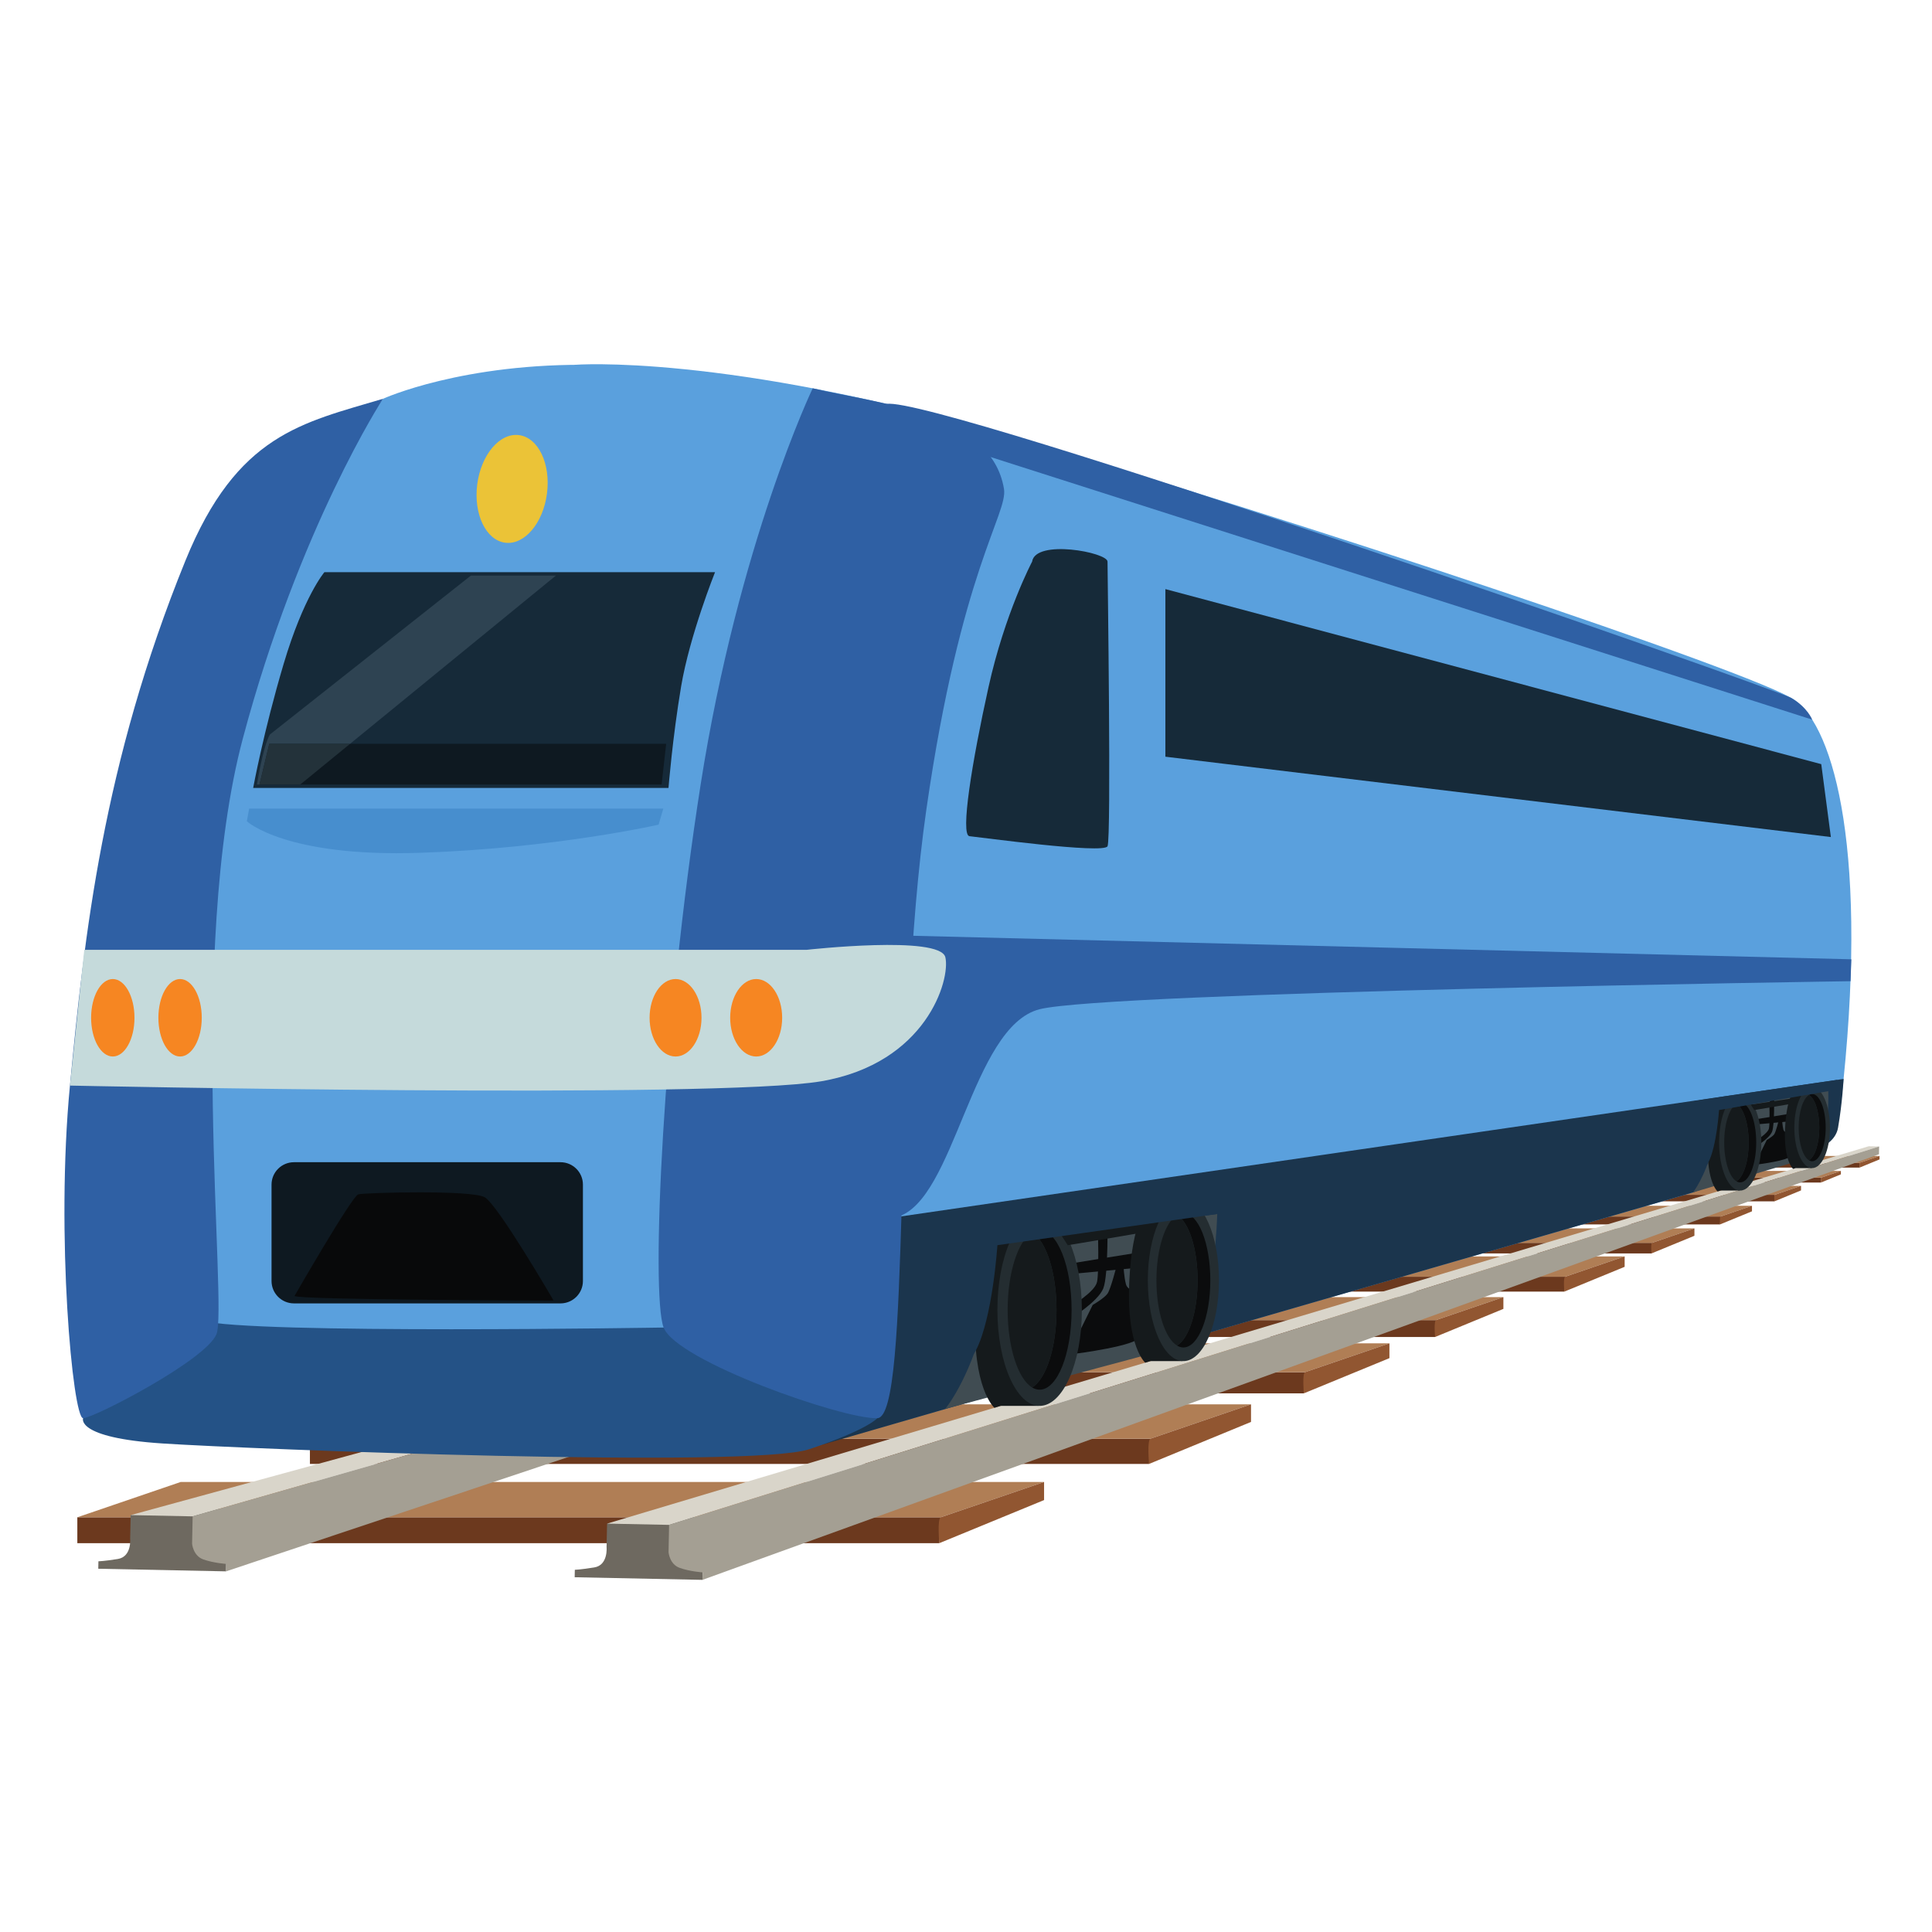 <svg xmlns="http://www.w3.org/2000/svg" xmlns:xlink="http://www.w3.org/1999/xlink" width="200" zoomAndPan="magnify" viewBox="0 0 150 150" height="200" preserveAspectRatio="xMidYMid meet" version="1.0"><defs><clipPath id="30da6477fd"><path d="M 48.062 43.25 L 51.812 43.25 L 51.812 47 L 48.062 47 Z M 48.062 43.25 " clip-rule="nonzero"/></clipPath><clipPath id="2fb2b3d30e"><path d="M 131 89 L 145.988 89 L 145.988 91 L 131 91 Z M 131 89 " clip-rule="nonzero"/></clipPath><clipPath id="bbec06f58c"><path d="M 144 89 L 145.988 89 L 145.988 91 L 144 91 Z M 144 89 " clip-rule="nonzero"/></clipPath><clipPath id="9cd3ef8fc9"><path d="M 44 117 L 55 117 L 55 122.664 L 44 122.664 Z M 44 117 " clip-rule="nonzero"/></clipPath><clipPath id="56c3854fd2"><path d="M 47 88 L 145.988 88 L 145.988 119 L 47 119 Z M 47 88 " clip-rule="nonzero"/></clipPath><clipPath id="573fdd0980"><path d="M 51 89 L 145.988 89 L 145.988 122.664 L 51 122.664 Z M 51 89 " clip-rule="nonzero"/></clipPath></defs><g clip-path="url(#30da6477fd)"><path fill="#b0a2fe" d="M 49.809 43.25 C 48.844 43.25 48.062 44.035 48.062 44.996 C 48.062 45.961 48.844 46.742 49.809 46.742 C 50.77 46.742 51.555 45.961 51.555 44.996 C 51.555 44.035 50.77 43.25 49.809 43.25 Z M 49.809 43.328 C 50.73 43.328 51.477 44.074 51.477 44.996 C 51.477 45.922 50.73 46.668 49.809 46.668 C 48.883 46.668 48.137 45.922 48.137 44.996 C 48.137 44.074 48.883 43.328 49.809 43.328 Z M 49.809 43.328 " fill-opacity="1" fill-rule="nonzero"/></g><path fill="#6c391e" d="M 73.043 117.801 L 6.004 117.801 L 6.004 119.812 L 72.926 119.812 L 73.043 117.801 " fill-opacity="1" fill-rule="nonzero"/><path fill="#b07e55" d="M 81.062 115.062 L 14.023 115.062 L 6.004 117.801 L 73.043 117.801 L 81.062 115.062 " fill-opacity="1" fill-rule="nonzero"/><path fill="#915631" d="M 81.062 115.062 L 81.062 116.465 L 72.926 119.812 C 72.926 119.812 72.758 117.898 73.043 117.801 C 73.328 117.703 81.062 115.062 81.062 115.062 " fill-opacity="1" fill-rule="nonzero"/><path fill="#6c391e" d="M 89.324 111.699 L 24.062 111.699 L 24.062 113.66 L 89.211 113.66 L 89.324 111.699 " fill-opacity="1" fill-rule="nonzero"/><path fill="#b07e55" d="M 97.129 109.031 L 31.867 109.031 L 24.062 111.699 L 89.324 111.699 L 97.129 109.031 " fill-opacity="1" fill-rule="nonzero"/><path fill="#915631" d="M 97.129 109.031 L 97.129 110.398 L 89.211 113.66 C 89.211 113.66 89.047 111.793 89.324 111.699 C 89.602 111.605 97.129 109.031 97.129 109.031 " fill-opacity="1" fill-rule="nonzero"/><path fill="#6c391e" d="M 101.324 106.535 L 46.551 106.535 L 46.551 108.18 L 101.23 108.18 L 101.324 106.535 " fill-opacity="1" fill-rule="nonzero"/><path fill="#b07e55" d="M 107.875 104.297 L 53.102 104.297 L 46.551 106.535 L 101.324 106.535 L 107.875 104.297 " fill-opacity="1" fill-rule="nonzero"/><path fill="#915631" d="M 107.875 104.297 L 107.875 105.445 L 101.23 108.18 C 101.23 108.18 101.094 106.617 101.324 106.535 C 101.559 106.457 107.875 104.297 107.875 104.297 " fill-opacity="1" fill-rule="nonzero"/><path fill="#6c391e" d="M 111.496 102.492 L 67.785 102.492 L 67.785 103.805 L 111.418 103.805 L 111.496 102.492 " fill-opacity="1" fill-rule="nonzero"/><path fill="#b07e55" d="M 116.723 100.707 L 73.012 100.707 L 67.785 102.492 L 111.496 102.492 L 116.723 100.707 " fill-opacity="1" fill-rule="nonzero"/><path fill="#915631" d="M 116.723 100.707 L 116.723 101.621 L 111.418 103.805 C 111.418 103.805 111.309 102.555 111.496 102.492 C 111.68 102.43 116.723 100.707 116.723 100.707 " fill-opacity="1" fill-rule="nonzero"/><path fill="#6c391e" d="M 121.52 99.125 L 82.93 99.125 L 82.93 100.281 L 121.453 100.281 L 121.52 99.125 " fill-opacity="1" fill-rule="nonzero"/><path fill="#b07e55" d="M 126.137 97.547 L 87.543 97.547 L 82.93 99.125 L 121.52 99.125 L 126.137 97.547 " fill-opacity="1" fill-rule="nonzero"/><path fill="#915631" d="M 126.137 97.547 L 126.137 98.355 L 121.453 100.281 C 121.453 100.281 121.355 99.18 121.52 99.125 C 121.688 99.066 126.137 97.547 126.137 97.547 " fill-opacity="1" fill-rule="nonzero"/><path fill="#6c391e" d="M 128.27 96.492 L 100.801 96.492 L 100.801 97.316 L 128.223 97.316 L 128.27 96.492 " fill-opacity="1" fill-rule="nonzero"/><path fill="#b07e55" d="M 131.555 95.371 L 104.086 95.371 L 100.801 96.492 L 128.27 96.492 L 131.555 95.371 " fill-opacity="1" fill-rule="nonzero"/><path fill="#915631" d="M 131.555 95.371 L 131.555 95.945 L 128.223 97.316 C 128.223 97.316 128.152 96.531 128.27 96.492 C 128.387 96.453 131.555 95.371 131.555 95.371 " fill-opacity="1" fill-rule="nonzero"/><path fill="#6c391e" d="M 133.586 94.449 L 113.188 94.449 L 113.188 95.062 L 133.547 95.062 L 133.586 94.449 " fill-opacity="1" fill-rule="nonzero"/><path fill="#b07e55" d="M 136.023 93.617 L 115.625 93.617 L 113.188 94.449 L 133.586 94.449 L 136.023 93.617 " fill-opacity="1" fill-rule="nonzero"/><path fill="#915631" d="M 136.023 93.617 L 136.023 94.047 L 133.547 95.062 C 133.547 95.062 133.496 94.48 133.586 94.449 C 133.672 94.422 136.023 93.617 136.023 93.617 " fill-opacity="1" fill-rule="nonzero"/><path fill="#6c391e" d="M 137.797 92.762 L 120.773 92.762 L 120.773 93.273 L 137.766 93.273 L 137.797 92.762 " fill-opacity="1" fill-rule="nonzero"/><path fill="#b07e55" d="M 139.832 92.066 L 122.809 92.066 L 120.773 92.762 L 137.797 92.762 L 139.832 92.066 " fill-opacity="1" fill-rule="nonzero"/><path fill="#915631" d="M 139.832 92.066 L 139.832 92.422 L 137.766 93.273 C 137.766 93.273 137.723 92.785 137.797 92.762 C 137.867 92.738 139.832 92.066 139.832 92.066 " fill-opacity="1" fill-rule="nonzero"/><path fill="#6c391e" d="M 141.402 91.43 L 128.66 91.43 L 128.66 91.812 L 141.379 91.812 L 141.402 91.43 " fill-opacity="1" fill-rule="nonzero"/><path fill="#b07e55" d="M 142.926 90.906 L 130.184 90.906 L 128.66 91.43 L 141.402 91.43 L 142.926 90.906 " fill-opacity="1" fill-rule="nonzero"/><path fill="#915631" d="M 142.926 90.906 L 142.926 91.176 L 141.383 91.812 C 141.383 91.812 141.348 91.445 141.402 91.43 C 141.457 91.41 142.926 90.906 142.926 90.906 " fill-opacity="1" fill-rule="nonzero"/><path fill="#6c391e" d="M 144.406 90.27 L 131.66 90.27 L 131.66 90.652 L 144.383 90.652 L 144.406 90.27 " fill-opacity="1" fill-rule="nonzero"/><g clip-path="url(#2fb2b3d30e)"><path fill="#b07e55" d="M 145.926 89.75 L 133.184 89.75 L 131.66 90.27 L 144.402 90.27 L 145.926 89.75 " fill-opacity="1" fill-rule="nonzero"/></g><g clip-path="url(#bbec06f58c)"><path fill="#915631" d="M 145.926 89.75 L 145.926 90.016 L 144.379 90.652 C 144.379 90.652 144.348 90.289 144.402 90.27 C 144.457 90.254 145.926 89.75 145.926 89.75 " fill-opacity="1" fill-rule="nonzero"/></g><path fill="#6e6960" d="M 10.145 117.633 L 10.105 119.453 C 10.105 119.453 10.246 120.859 9.148 121.039 C 8.09 121.211 7.641 121.219 7.641 121.219 L 7.629 121.797 L 17.551 122 L 17.562 121.422 L 17.824 117.305 L 14.977 116.777 L 10.145 117.633 " fill-opacity="1" fill-rule="nonzero"/><path fill="#d9d5ca" d="M 108.094 90.863 L 10.145 117.633 L 14.957 117.73 L 108.906 90.879 L 108.094 90.863 " fill-opacity="1" fill-rule="nonzero"/><path fill="#a49f93" d="M 14.957 117.73 L 14.914 119.852 C 14.914 119.852 14.988 120.789 15.785 121.074 C 16.582 121.355 17.562 121.422 17.562 121.422 L 17.551 122 L 108.891 91.484 L 108.906 90.879 L 14.957 117.73 " fill-opacity="1" fill-rule="nonzero"/><g clip-path="url(#9cd3ef8fc9)"><path fill="#6e6960" d="M 47.133 118.293 L 47.094 120.113 C 47.094 120.113 47.234 121.52 46.137 121.695 C 45.078 121.867 44.629 121.879 44.629 121.879 L 44.617 122.457 L 54.539 122.66 L 54.551 122.082 L 54.812 117.961 L 51.969 117.438 L 47.133 118.293 " fill-opacity="1" fill-rule="nonzero"/></g><g clip-path="url(#56c3854fd2)"><path fill="#d9d5ca" d="M 145.086 88.996 L 47.133 118.293 L 51.949 118.391 L 145.895 89.012 L 145.086 88.996 " fill-opacity="1" fill-rule="nonzero"/></g><g clip-path="url(#573fdd0980)"><path fill="#a49f93" d="M 51.949 118.391 L 51.906 120.512 C 51.906 120.512 51.977 121.449 52.773 121.73 C 53.57 122.016 54.551 122.078 54.551 122.078 L 54.539 122.66 L 145.883 89.617 L 145.895 89.012 L 51.949 118.391 " fill-opacity="1" fill-rule="nonzero"/></g><path fill="#5aa0dd" d="M 44.617 28.324 C 44.617 28.324 56.188 27.41 78.234 33.828 C 100.281 40.246 136.199 52.188 139.312 54.336 C 142.426 56.488 145.152 66.32 142.926 85.719 C 141.746 87.551 131.438 92.582 131.438 92.582 L 73.383 109.387 L 61.91 112.68 L 44.617 28.324 " fill-opacity="1" fill-rule="nonzero"/><path fill="#1b354d" d="M 67.785 94.758 L 143.137 83.766 C 143.137 83.766 143.043 85.602 142.707 87.551 C 142.371 89.5 138.984 89.746 138.984 89.746 L 131.438 92.582 L 63.855 112.16 L 64.902 104.973 L 67.785 94.758 " fill-opacity="1" fill-rule="nonzero"/><path fill="#404c52" d="M 73.383 109.387 C 73.383 109.387 75.191 107.27 76.449 102.488 C 77.707 97.711 77.457 96.473 77.457 96.473 L 94.504 94.254 C 94.504 94.254 94.484 95.66 94.191 98.383 C 93.898 101.105 90.117 104.902 90.117 104.902 L 73.383 109.387 " fill-opacity="1" fill-rule="nonzero"/><path fill="#0b0c0d" d="M 85.98 94.484 C 85.98 94.484 86.074 99.012 85.656 100.039 C 85.234 101.066 83.188 102.324 83.188 102.324 C 83.188 102.324 82.996 101.508 83.098 101.441 C 83.199 101.379 85.004 100.309 85.172 99.535 C 85.34 98.762 85.242 95.461 85.242 95.461 L 85.98 94.484 " fill-opacity="1" fill-rule="nonzero"/><path fill="#0b0c0d" d="M 88.758 97.188 C 88.695 97.188 82.754 98.16 82.754 98.16 L 83.199 98.906 L 88.57 98.406 L 88.758 97.188 " fill-opacity="1" fill-rule="nonzero"/><path fill="#0b0c0d" d="M 84.836 101.316 L 83.449 104.125 L 83.449 105.109 C 83.449 105.109 88.379 104.48 88.465 103.789 C 88.551 103.098 88.445 100.375 88.379 100.309 C 88.32 100.25 87.562 100.246 87.418 99.703 C 87.27 99.16 87.227 98.277 87.227 98.277 L 86.723 98.172 C 86.723 98.172 86.242 100.078 85.988 100.438 C 85.738 100.793 84.836 101.316 84.836 101.316 " fill-opacity="1" fill-rule="nonzero"/><path fill="#151a1c" d="M 80.633 109.152 L 77.695 109.152 L 77.207 109.301 C 77.207 109.301 75.473 107.832 75.727 101.957 C 75.977 96.078 77.438 94.82 77.438 94.82 L 80.223 95.922 L 80.633 109.152 " fill-opacity="1" fill-rule="nonzero"/><path fill="#242d31" d="M 83.996 101.703 C 83.996 105.816 82.527 109.152 80.719 109.152 C 78.906 109.152 77.438 105.816 77.438 101.703 C 77.438 97.59 78.906 94.254 80.719 94.254 C 82.527 94.254 83.996 97.59 83.996 101.703 " fill-opacity="1" fill-rule="nonzero"/><path fill="#0b0c0d" d="M 80.719 95.512 C 80.516 95.512 80.32 95.574 80.133 95.688 C 81.219 96.344 82.027 98.789 82.027 101.703 C 82.027 104.621 81.219 107.062 80.133 107.723 C 80.32 107.836 80.516 107.895 80.719 107.895 C 82.09 107.895 83.199 105.125 83.199 101.703 C 83.199 98.285 82.09 95.512 80.719 95.512 " fill-opacity="1" fill-rule="nonzero"/><path fill="#151a1c" d="M 82.027 101.703 C 82.027 98.789 81.219 96.344 80.133 95.688 C 79.043 96.344 78.234 98.789 78.234 101.703 C 78.234 104.621 79.043 107.062 80.133 107.723 C 81.219 107.062 82.027 104.621 82.027 101.703 " fill-opacity="1" fill-rule="nonzero"/><path fill="#151a1c" d="M 91.805 105.676 L 89.332 105.676 L 88.918 105.801 C 88.918 105.801 87.461 104.566 87.672 99.613 C 87.883 94.66 89.117 93.602 89.117 93.602 L 91.461 94.527 L 91.805 105.676 " fill-opacity="1" fill-rule="nonzero"/><path fill="#242d31" d="M 94.641 99.402 C 94.641 102.867 93.402 105.676 91.879 105.676 C 90.352 105.676 89.117 102.867 89.117 99.402 C 89.117 95.934 90.352 93.125 91.879 93.125 C 93.402 93.125 94.641 95.934 94.641 99.402 " fill-opacity="1" fill-rule="nonzero"/><path fill="#0b0c0d" d="M 91.879 94.184 C 91.707 94.184 91.543 94.234 91.383 94.332 C 92.301 94.887 92.98 96.945 92.98 99.402 C 92.98 101.859 92.301 103.918 91.383 104.469 C 91.543 104.566 91.707 104.617 91.879 104.617 C 93.035 104.617 93.969 102.281 93.969 99.402 C 93.969 96.52 93.035 94.184 91.879 94.184 " fill-opacity="1" fill-rule="nonzero"/><path fill="#151a1c" d="M 92.98 99.402 C 92.98 96.945 92.301 94.887 91.383 94.332 C 90.469 94.887 89.785 96.945 89.785 99.402 C 89.785 101.859 90.469 103.918 91.383 104.469 C 92.301 103.918 92.98 101.859 92.98 99.402 " fill-opacity="1" fill-rule="nonzero"/><path fill="#151a1c" d="M 82.898 96.676 C 82.992 96.676 88.758 95.688 88.758 95.688 L 89.117 94.82 L 82.355 95.836 L 82.898 96.676 " fill-opacity="1" fill-rule="nonzero"/><path fill="#1b354d" d="M 94.504 94.254 L 77.438 96.676 C 77.438 96.676 77.078 102.297 75.77 104.844 C 74.465 107.391 71.961 100.184 72.086 100.184 C 72.211 100.184 74.562 94.988 74.855 94.82 C 75.148 94.652 83.449 92.746 83.449 92.746 L 97.336 91.844 L 94.504 94.254 " fill-opacity="1" fill-rule="nonzero"/><path fill="#404c52" d="M 131.438 92.582 C 131.438 92.582 132.34 91.488 132.973 89.098 C 133.602 86.703 133.473 86.082 133.473 86.082 L 141.941 84.559 C 141.941 84.559 142 85.676 141.855 87.039 C 141.707 88.402 140.449 89.891 140.449 89.891 L 131.438 92.582 " fill-opacity="1" fill-rule="nonzero"/><path fill="#0b0c0d" d="M 137.742 85.09 C 137.742 85.09 137.789 87.355 137.582 87.867 C 137.371 88.383 136.344 89.012 136.344 89.012 C 136.344 89.012 136.25 88.602 136.301 88.57 C 136.352 88.539 137.254 88.004 137.34 87.617 C 137.422 87.227 137.375 85.578 137.375 85.578 L 137.742 85.09 " fill-opacity="1" fill-rule="nonzero"/><path fill="#0b0c0d" d="M 139.137 86.441 C 139.105 86.441 136.129 86.93 136.129 86.93 L 136.352 87.301 L 139.043 87.051 L 139.137 86.441 " fill-opacity="1" fill-rule="nonzero"/><path fill="#0b0c0d" d="M 137.172 88.508 L 136.477 89.914 L 136.477 90.406 C 136.477 90.406 138.945 90.094 138.988 89.746 C 139.027 89.402 138.977 88.035 138.945 88.004 C 138.914 87.973 138.535 87.973 138.461 87.699 C 138.391 87.43 138.367 86.988 138.367 86.988 L 138.117 86.934 C 138.117 86.934 137.875 87.891 137.75 88.066 C 137.621 88.246 137.172 88.508 137.172 88.508 " fill-opacity="1" fill-rule="nonzero"/><path fill="#151a1c" d="M 135.066 92.434 L 133.594 92.434 L 133.352 92.504 C 133.352 92.504 132.484 91.77 132.609 88.828 C 132.734 85.887 133.469 85.254 133.469 85.254 L 134.859 85.805 L 135.066 92.434 " fill-opacity="1" fill-rule="nonzero"/><path fill="#242d31" d="M 136.75 88.703 C 136.75 90.762 136.016 92.434 135.109 92.434 C 134.203 92.434 133.469 90.762 133.469 88.703 C 133.469 86.641 134.203 84.973 135.109 84.973 C 136.016 84.973 136.75 86.641 136.75 88.703 " fill-opacity="1" fill-rule="nonzero"/><path fill="#0b0c0d" d="M 135.109 85.602 C 135.008 85.602 134.91 85.633 134.816 85.691 C 135.359 86.02 135.766 87.242 135.766 88.703 C 135.766 90.16 135.359 91.387 134.816 91.715 C 134.91 91.773 135.008 91.801 135.109 91.801 C 135.797 91.801 136.352 90.414 136.352 88.703 C 136.352 86.992 135.797 85.602 135.109 85.602 " fill-opacity="1" fill-rule="nonzero"/><path fill="#151a1c" d="M 135.766 88.703 C 135.766 87.242 135.359 86.02 134.816 85.691 C 134.27 86.02 133.867 87.242 133.867 88.703 C 133.867 90.16 134.27 91.387 134.816 91.715 C 135.359 91.387 135.766 90.16 135.766 88.703 " fill-opacity="1" fill-rule="nonzero"/><path fill="#151a1c" d="M 140.66 90.691 L 139.422 90.691 L 139.215 90.754 C 139.215 90.754 138.484 90.133 138.59 87.656 C 138.699 85.176 139.312 84.645 139.312 84.645 L 140.488 85.109 L 140.66 90.691 " fill-opacity="1" fill-rule="nonzero"/><path fill="#242d31" d="M 142.078 87.551 C 142.078 89.285 141.461 90.691 140.695 90.691 C 139.934 90.691 139.312 89.285 139.312 87.551 C 139.312 85.812 139.934 84.406 140.695 84.406 C 141.461 84.406 142.078 85.812 142.078 87.551 " fill-opacity="1" fill-rule="nonzero"/><path fill="#0b0c0d" d="M 140.695 84.938 C 140.613 84.938 140.527 84.965 140.449 85.012 C 140.906 85.289 141.25 86.32 141.25 87.551 C 141.25 88.777 140.906 89.809 140.449 90.086 C 140.527 90.133 140.613 90.16 140.695 90.16 C 141.277 90.16 141.746 88.992 141.746 87.551 C 141.746 86.105 141.277 84.938 140.695 84.938 " fill-opacity="1" fill-rule="nonzero"/><path fill="#151a1c" d="M 141.25 87.551 C 141.25 86.32 140.906 85.289 140.449 85.012 C 139.988 85.289 139.648 86.32 139.648 87.551 C 139.648 88.777 139.988 89.809 140.449 90.086 C 140.906 89.809 141.25 88.777 141.25 87.551 " fill-opacity="1" fill-rule="nonzero"/><path fill="#151a1c" d="M 136.199 86.184 C 136.246 86.184 139.133 85.691 139.133 85.691 L 139.312 85.254 L 135.93 85.762 L 136.199 86.184 " fill-opacity="1" fill-rule="nonzero"/><path fill="#1b354d" d="M 142.078 84.695 L 133.465 86.184 C 133.465 86.184 133.285 88.996 132.629 90.27 C 131.977 91.547 130.723 87.941 130.785 87.941 C 130.852 87.941 131.289 85.605 131.438 85.52 C 131.586 85.438 136.695 84.707 136.695 84.707 L 142.672 83.836 L 142.078 84.695 " fill-opacity="1" fill-rule="nonzero"/><path fill="#5aa0dd" d="M 29.734 30.961 C 29.734 30.961 35.934 28.133 46.172 28.332 C 56.406 28.531 63.098 30.34 63.098 30.34 L 57.105 80.352 C 57.105 80.352 13.383 77.547 13.781 76.945 C 14.184 76.344 18.199 45.66 18.199 45.66 L 29.734 30.961 " fill-opacity="1" fill-rule="nonzero"/><path fill="#5aa0dd" d="M 14.66 83.012 L 14.66 106.008 L 57.105 106.008 L 55.516 81.32 L 14.66 83.012 " fill-opacity="1" fill-rule="nonzero"/><path fill="#245286" d="M 6.453 110.109 C 6.453 110.109 5.828 111.625 12.609 112.07 C 19.387 112.516 58.281 114.031 62.828 112.516 C 67.379 111 68.113 110.109 68.113 110.109 L 62.562 105.473 L 51.523 103.07 C 51.523 103.07 19.477 103.602 15.641 102.535 C 11.805 101.465 6.453 110.109 6.453 110.109 " fill-opacity="1" fill-rule="nonzero"/><path fill="#2f60a4" d="M 63.098 30.148 C 63.098 30.148 57.344 42.148 54.398 60.91 C 51.457 79.672 50.52 100.461 51.523 103.07 C 52.527 105.676 65.438 110.199 68.113 110.109 C 70.789 110.02 69.25 81.41 71.926 62.824 C 74.602 44.242 78.266 39.879 77.949 37.957 C 76.969 32.031 68.18 31.352 63.098 30.148 " fill-opacity="1" fill-rule="nonzero"/><path fill="#2f60a4" d="M 29.734 30.961 C 29.734 30.961 23.223 40.945 18.852 57.344 C 14.48 73.742 17.695 101.551 16.801 103.602 C 15.91 105.652 7.258 110.109 6.453 110.109 C 5.652 110.109 4.312 95.895 5.43 84.285 C 6.543 72.676 7.973 59.328 14.395 43.531 C 18.398 33.68 23.492 32.832 29.734 30.961 " fill-opacity="1" fill-rule="nonzero"/><path fill="#162a39" d="M 25.188 44.422 L 55.516 44.422 C 55.516 44.422 53.551 49.324 52.883 53.289 C 52.215 57.254 51.902 61.176 51.902 61.176 L 19.656 61.176 C 19.656 61.176 20.457 56.809 22.02 51.551 C 23.582 46.293 25.188 44.422 25.188 44.422 " fill-opacity="1" fill-rule="nonzero"/><path fill="#0e1921" d="M 20.906 57.746 L 51.723 57.746 L 51.367 60.91 L 20.145 60.91 L 20.906 57.746 " fill-opacity="1" fill-rule="nonzero"/><path fill="#ebc337" d="M 42.469 38.305 C 42.176 40.609 40.723 42.328 39.227 42.137 C 37.73 41.945 36.758 39.922 37.051 37.613 C 37.348 35.305 38.797 33.59 40.293 33.781 C 41.789 33.973 42.766 35.996 42.469 38.305 " fill-opacity="1" fill-rule="nonzero"/><path fill="#0e1921" d="M 21.082 99.457 L 21.082 91.973 C 21.082 91.012 21.863 90.234 22.824 90.234 L 43.516 90.234 C 44.477 90.234 45.258 91.012 45.258 91.973 L 45.258 99.457 C 45.258 100.418 44.477 101.195 43.516 101.195 L 22.824 101.195 C 21.863 101.195 21.082 100.418 21.082 99.457 " fill-opacity="1" fill-rule="nonzero"/><path fill="#08090a" d="M 22.867 100.617 C 22.867 100.617 27.328 92.863 27.816 92.73 C 28.309 92.594 36.605 92.371 37.629 92.953 C 38.656 93.531 42.98 100.973 42.98 100.973 C 42.98 100.973 23.047 100.93 22.867 100.617 " fill-opacity="1" fill-rule="nonzero"/><path fill="#2e4352" d="M 23.312 60.91 L 19.945 60.91 C 19.945 60.91 20.414 57.973 20.949 57.031 L 36.559 44.688 L 43.16 44.688 L 27.184 57.746 L 20.906 57.746 L 20.145 60.91 L 23.312 60.91 " fill-opacity="1" fill-rule="nonzero"/><path fill="#23323a" d="M 23.312 60.91 L 20.145 60.91 L 20.906 57.746 L 27.184 57.746 L 23.312 60.91 " fill-opacity="1" fill-rule="nonzero"/><path fill="#478ece" d="M 19.344 62.781 L 51.5 62.781 L 51.133 64.027 C 51.133 64.027 43.117 65.855 32.633 66.211 C 22.152 66.57 19.164 63.762 19.164 63.762 L 19.344 62.781 " fill-opacity="1" fill-rule="nonzero"/><path fill="#2f60a4" d="M 76.922 35.488 L 140.695 55.871 C 140.695 55.871 140.352 54.934 139.078 54.191 C 137.809 53.449 72.59 30.707 68.844 31.359 C 65.102 32.008 76.922 35.488 76.922 35.488 " fill-opacity="1" fill-rule="nonzero"/><path fill="#162a39" d="M 80.133 43.605 C 80.133 43.605 78.016 47.609 76.746 53.355 C 75.473 59.105 74.535 64.855 75.273 64.922 C 76.008 64.988 85.691 66.324 85.988 65.703 C 86.289 65.078 85.988 44.328 85.988 43.605 C 85.988 42.883 80.395 41.836 80.133 43.605 " fill-opacity="1" fill-rule="nonzero"/><path fill="#162a39" d="M 90.48 45.738 L 141.402 59.328 L 142.148 64.988 L 90.48 58.75 L 90.48 45.738 " fill-opacity="1" fill-rule="nonzero"/><path fill="#2f60a4" d="M 69.117 72.609 L 143.738 74.48 L 143.676 76.18 C 143.676 76.18 86.031 77.02 80.719 78.355 C 75.406 79.695 74.152 93.23 69.648 94.484 C 65.148 95.738 69.117 72.609 69.117 72.609 " fill-opacity="1" fill-rule="nonzero"/><path fill="#c5dadb" d="M 6.543 73.742 L 62.652 73.742 C 62.652 73.742 72.996 72.586 73.398 74.324 C 73.801 76.062 71.926 82.547 63.766 83.949 C 55.605 85.352 5.43 84.285 5.43 84.285 L 6.543 73.742 " fill-opacity="1" fill-rule="nonzero"/><path fill="#f68622" d="M 54.465 79.02 C 54.465 80.68 53.562 82.027 52.449 82.027 C 51.336 82.027 50.434 80.68 50.434 79.02 C 50.434 77.359 51.336 76.012 52.449 76.012 C 53.562 76.012 54.465 77.359 54.465 79.02 " fill-opacity="1" fill-rule="nonzero"/><path fill="#f68622" d="M 60.727 79.02 C 60.727 80.68 59.824 82.027 58.711 82.027 C 57.598 82.027 56.691 80.68 56.691 79.02 C 56.691 77.359 57.598 76.012 58.711 76.012 C 59.824 76.012 60.727 77.359 60.727 79.02 " fill-opacity="1" fill-rule="nonzero"/><path fill="#f68622" d="M 10.441 79.02 C 10.441 80.68 9.688 82.027 8.758 82.027 C 7.828 82.027 7.074 80.68 7.074 79.02 C 7.074 77.359 7.828 76.012 8.758 76.012 C 9.688 76.012 10.441 77.359 10.441 79.02 " fill-opacity="1" fill-rule="nonzero"/><path fill="#f68622" d="M 15.664 79.02 C 15.664 80.68 14.91 82.027 13.98 82.027 C 13.051 82.027 12.297 80.68 12.297 79.02 C 12.297 77.359 13.051 76.012 13.98 76.012 C 14.91 76.012 15.664 77.359 15.664 79.02 " fill-opacity="1" fill-rule="nonzero"/></svg>